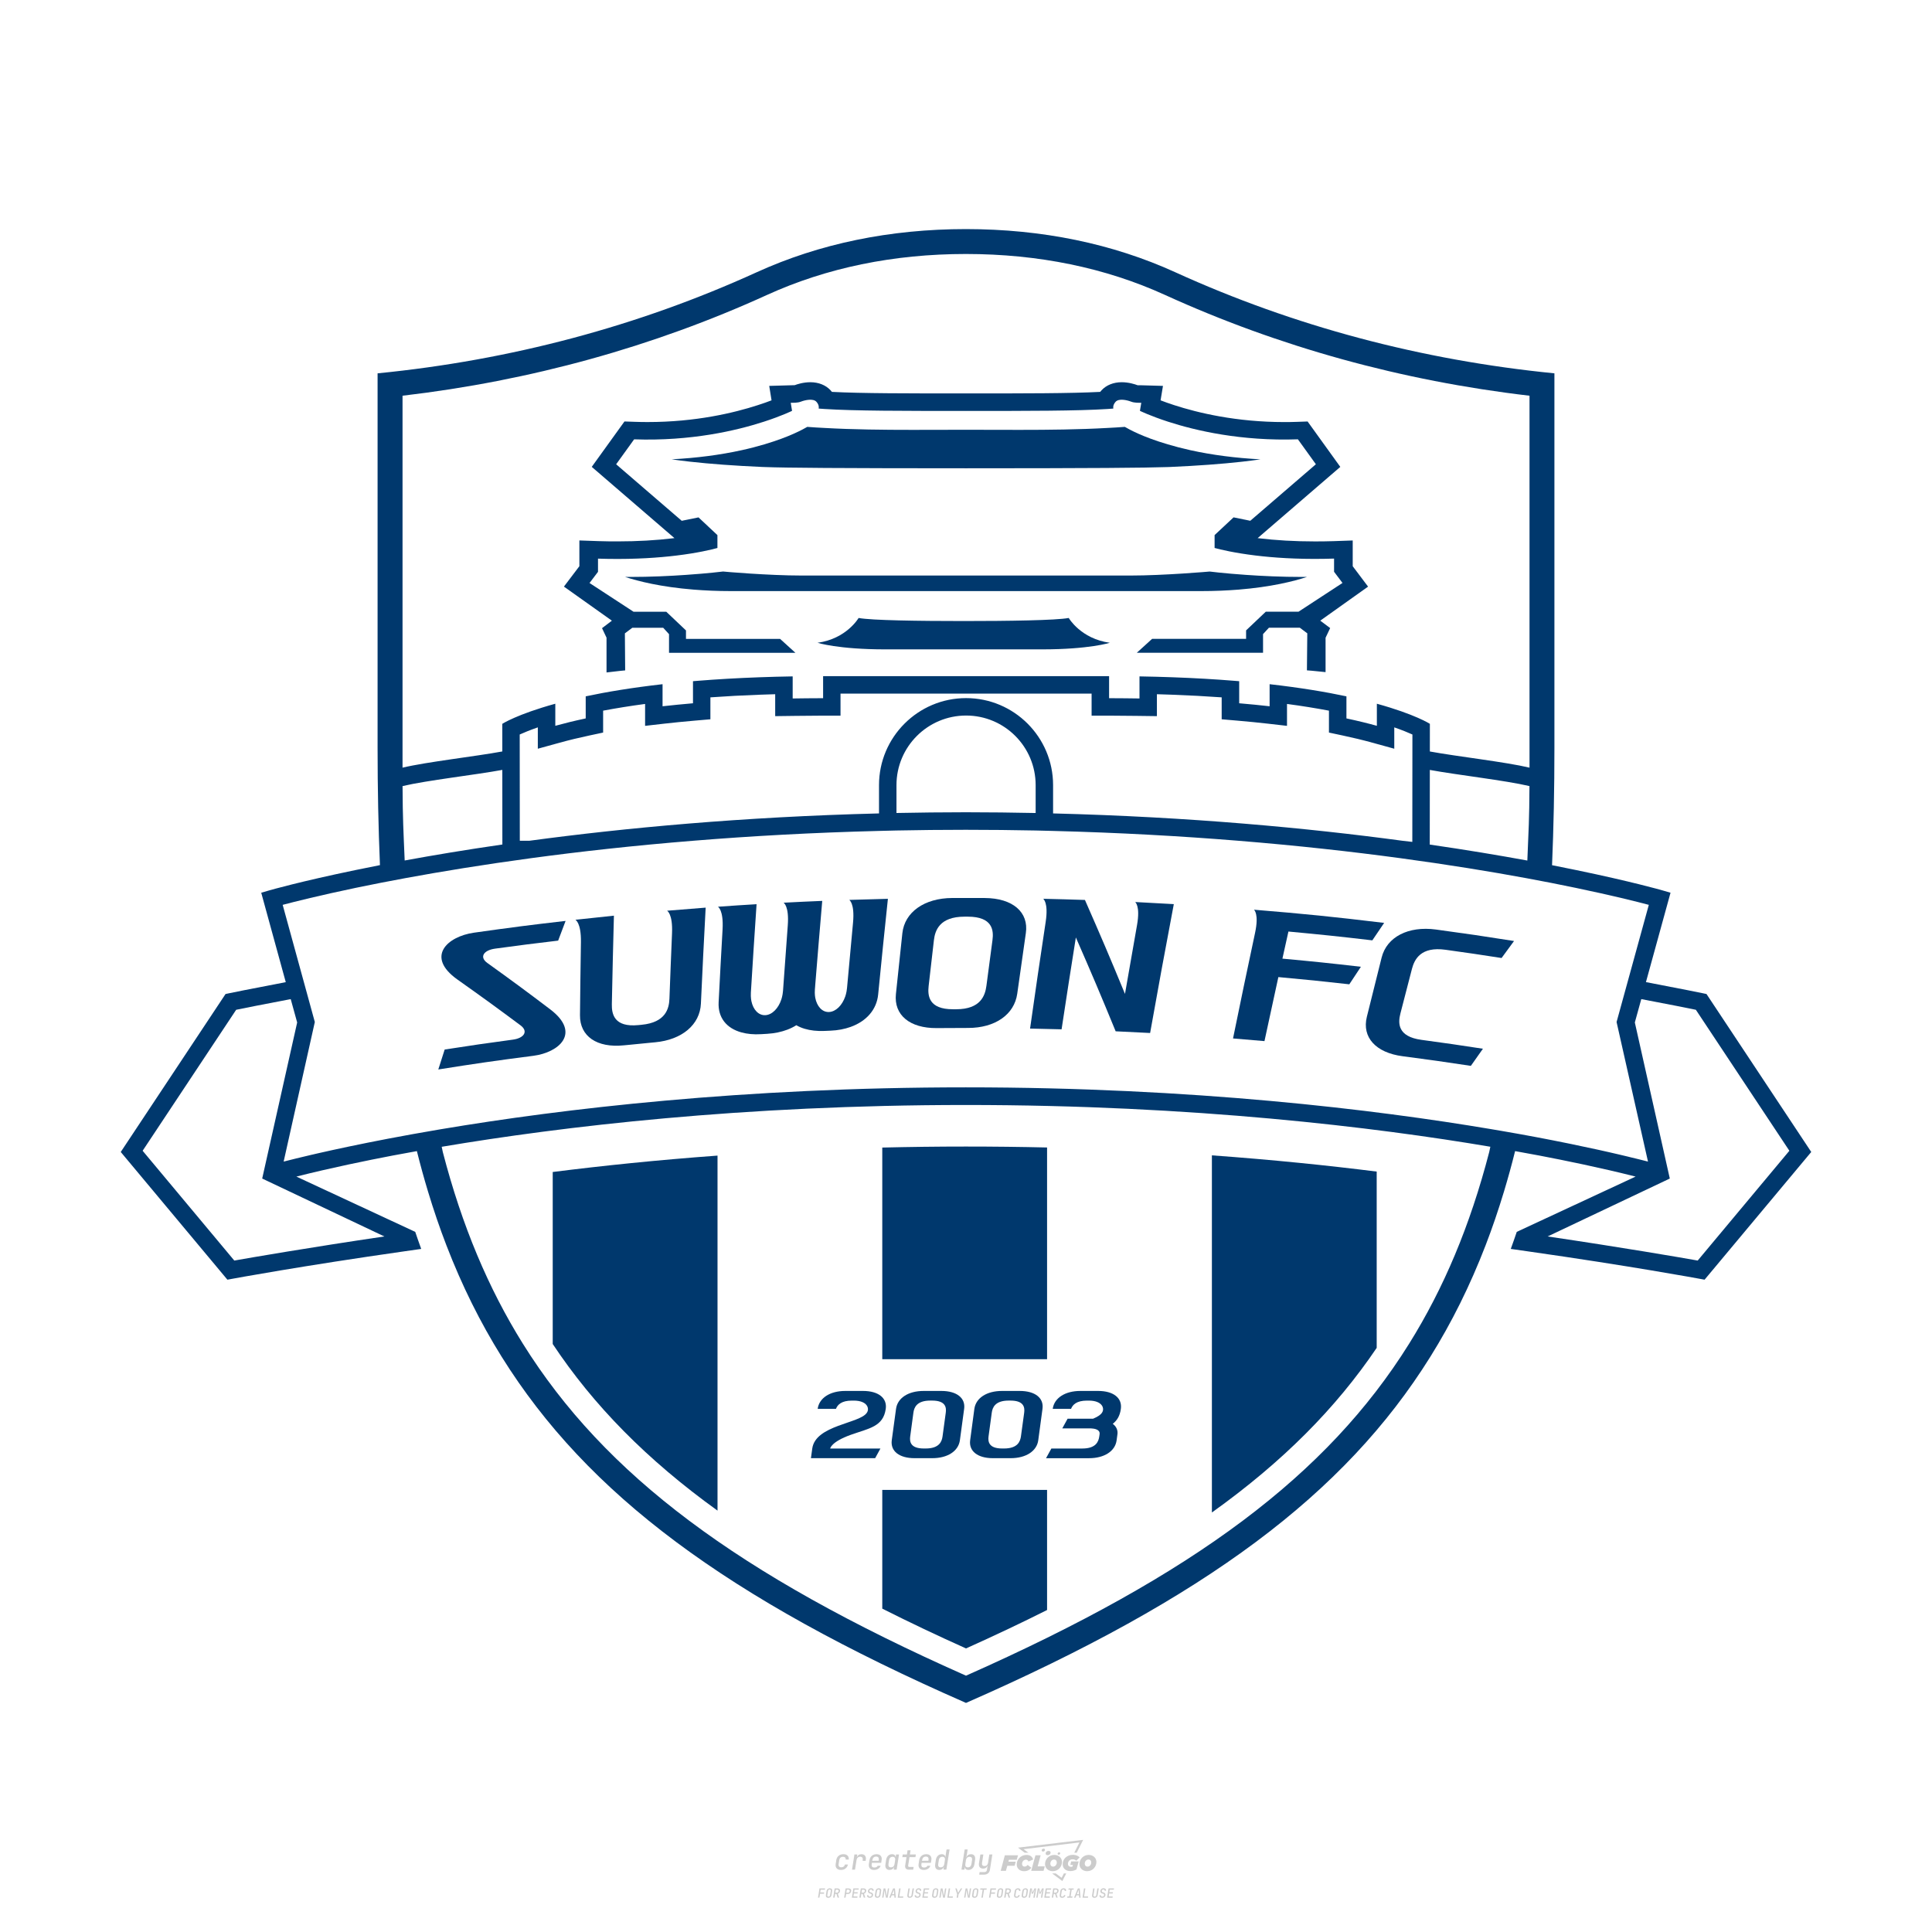 <?xml version="1.0" encoding="utf-8"?>
<!-- Created by @FCLOGO 2024-10-1 GMT+8 22:29:06 . https://fclogo.top/ -->
<!-- FOR PERSONAL USE ONLY NOT FOR COMMERCIAL USE -->
<svg version="1.1" xmlns="http://www.w3.org/2000/svg" xmlns:xlink="http://www.w3.org/1999/xlink" x="0px" y="0px"
	 viewBox="0 0 800 800" style="enable-background:new 0 0 800 800;" xml:space="preserve">
<path style="fill:#CCCCCC;" d="M348.22,774.3c-0.79,0-1.38-0.22-1.77-0.65c-0.39-0.44-0.53-1.03-0.41-1.79l0.25-1.65
	c0.12-0.75,0.45-1.35,0.98-1.78c0.53-0.44,1.19-0.65,1.98-0.65c0.76,0,1.33,0.2,1.72,0.6c0.39,0.4,0.55,0.94,0.47,1.62h-1.24
	c0.03-0.36-0.06-0.64-0.26-0.84c-0.2-0.2-0.5-0.3-0.89-0.3c-0.42,0-0.76,0.12-1.03,0.35c-0.27,0.23-0.43,0.56-0.5,0.99l-0.26,1.66
	c-0.07,0.44-0.01,0.77,0.19,1c0.19,0.23,0.5,0.35,0.92,0.35c0.39,0,0.72-0.1,0.98-0.3c0.26-0.2,0.44-0.48,0.52-0.85h1.24
	c-0.14,0.69-0.47,1.23-0.99,1.63C349.61,774.1,348.97,774.3,348.22,774.3z M352.8,774.19l1-6.29h1.19l-0.19,1.19
	c0.34-0.87,0.97-1.3,1.91-1.3c0.67,0,1.17,0.21,1.49,0.62c0.32,0.42,0.43,0.99,0.31,1.71l-0.07,0.42h-1.27l0.06-0.32
	c0.07-0.45,0.01-0.8-0.17-1.04c-0.18-0.24-0.48-0.36-0.88-0.36c-0.4,0-0.74,0.12-1.01,0.37c-0.27,0.24-0.43,0.59-0.5,1.03
	l-0.63,3.97H352.8z M361.91,774.3c-0.77,0-1.35-0.22-1.73-0.67c-0.38-0.45-0.51-1.04-0.4-1.77l0.25-1.65
	c0.08-0.49,0.26-0.92,0.52-1.28c0.26-0.37,0.6-0.65,1.01-0.85c0.41-0.2,0.87-0.3,1.38-0.3c0.77,0,1.35,0.22,1.73,0.67
	c0.39,0.45,0.52,1.04,0.39,1.77l-0.17,1.12h-3.85l-0.09,0.53c-0.15,0.95,0.22,1.43,1.11,1.43c0.72,0,1.17-0.25,1.37-0.74h1.22
	c-0.17,0.53-0.5,0.96-1.01,1.28C363.16,774.14,362.58,774.3,361.91,774.3z M361.23,770.22l-0.05,0.29l2.65-0.01l0.05-0.29
	c0.07-0.47,0.01-0.82-0.17-1.07c-0.18-0.25-0.49-0.37-0.92-0.37c-0.44,0-0.8,0.13-1.06,0.38
	C361.48,769.39,361.31,769.75,361.23,770.22z M368.33,774.3c-0.63,0-1.1-0.21-1.41-0.64c-0.31-0.42-0.4-1-0.27-1.73l0.27-1.77
	c0.11-0.73,0.39-1.31,0.84-1.74c0.44-0.43,0.98-0.64,1.61-0.64c0.47,0,0.83,0.12,1.09,0.35c0.26,0.24,0.39,0.56,0.38,0.96h0.02
	l0.17-1.2h1.24l-1,6.29h-1.22l0.19-1.2h-0.02c-0.12,0.41-0.35,0.73-0.69,0.97C369.2,774.18,368.8,774.3,368.33,774.3z
	 M368.93,773.23c0.39,0,0.72-0.12,0.98-0.36c0.26-0.24,0.43-0.57,0.5-1.01l0.25-1.65c0.07-0.43,0.01-0.76-0.18-1
	c-0.19-0.24-0.47-0.36-0.86-0.36c-0.4,0-0.72,0.12-0.98,0.35c-0.26,0.24-0.42,0.57-0.49,1.01l-0.25,1.65
	c-0.07,0.44-0.01,0.78,0.17,1.01C368.24,773.11,368.53,773.23,368.93,773.23z M376.35,774.19c-0.57,0-0.99-0.16-1.26-0.47
	c-0.27-0.31-0.36-0.75-0.27-1.32l0.54-3.39h-1.74l0.17-1.12h1.74l0.27-1.72h1.24l-0.27,1.72h2.47l-0.18,1.12h-2.46l-0.54,3.39
	c-0.08,0.44,0.1,0.66,0.53,0.66h1.72l-0.17,1.12H376.35z M382.5,774.3c-0.77,0-1.35-0.22-1.73-0.67c-0.38-0.45-0.52-1.04-0.4-1.77
	l0.25-1.65c0.08-0.49,0.26-0.92,0.52-1.28c0.26-0.37,0.6-0.65,1.01-0.85c0.41-0.2,0.87-0.3,1.38-0.3c0.77,0,1.35,0.22,1.73,0.67
	c0.39,0.45,0.52,1.04,0.39,1.77l-0.17,1.12h-3.85l-0.09,0.53c-0.15,0.95,0.22,1.43,1.11,1.43c0.72,0,1.17-0.25,1.37-0.74h1.22
	c-0.17,0.53-0.5,0.96-1.01,1.28C383.76,774.14,383.18,774.3,382.5,774.3z M381.83,770.22l-0.05,0.29l2.65-0.01l0.05-0.29
	c0.07-0.47,0.01-0.82-0.17-1.07c-0.18-0.25-0.49-0.37-0.92-0.37c-0.44,0-0.8,0.13-1.06,0.38
	C382.08,769.39,381.91,769.75,381.83,770.22z M388.92,774.3c-0.63,0-1.1-0.21-1.4-0.64c-0.3-0.42-0.39-1-0.28-1.73l0.27-1.77
	c0.11-0.73,0.39-1.31,0.84-1.74c0.44-0.43,0.98-0.64,1.61-0.64c0.47,0,0.83,0.12,1.09,0.35c0.26,0.24,0.39,0.56,0.38,0.96h0.02
	l0.21-1.47l0.3-1.8h1.24l-1.33,8.35h-1.22l0.19-1.2h-0.02c-0.12,0.41-0.35,0.73-0.69,0.97C389.8,774.18,389.4,774.3,388.92,774.3z
	 M389.53,773.23c0.39,0,0.72-0.12,0.98-0.36c0.26-0.24,0.43-0.57,0.5-1.01l0.25-1.65c0.08-0.43,0.02-0.76-0.17-1
	c-0.19-0.24-0.48-0.36-0.87-0.36c-0.4,0-0.72,0.12-0.98,0.35c-0.26,0.24-0.42,0.57-0.49,1.01l-0.25,1.65
	c-0.08,0.44-0.02,0.78,0.16,1.01C388.83,773.11,389.13,773.23,389.53,773.23z M401.02,774.3c-0.47,0-0.84-0.12-1.1-0.35
	c-0.26-0.23-0.39-0.56-0.38-0.97h-0.01l-0.19,1.2h-1.22l1.33-8.35h1.24l-0.29,1.8l-0.27,1.47h0.05c0.12-0.41,0.35-0.73,0.69-0.97
	c0.34-0.23,0.74-0.35,1.21-0.35c0.63,0,1.1,0.21,1.4,0.64c0.3,0.43,0.39,1.01,0.28,1.74l-0.27,1.77c-0.11,0.73-0.39,1.31-0.84,1.73
	C402.18,774.09,401.64,774.3,401.02,774.3z M400.77,773.23c0.4,0,0.72-0.12,0.98-0.35c0.26-0.23,0.42-0.57,0.5-1.01l0.25-1.65
	c0.07-0.43,0.01-0.77-0.17-1.01c-0.18-0.24-0.47-0.35-0.87-0.35c-0.39,0-0.72,0.12-0.98,0.36c-0.26,0.24-0.43,0.57-0.5,1l-0.25,1.65
	c-0.07,0.44-0.01,0.77,0.17,1.01C400.08,773.11,400.37,773.23,400.77,773.23z M405.47,776.25l0.17-1.06h1.93
	c0.64,0,1.01-0.3,1.1-0.9l0.1-0.67l0.21-1.19h-0.03c-0.12,0.42-0.35,0.74-0.68,0.97c-0.33,0.23-0.73,0.34-1.2,0.34
	c-0.63,0-1.09-0.2-1.4-0.6c-0.31-0.4-0.41-0.94-0.3-1.63l0.58-3.6h1.24l-0.56,3.48c-0.06,0.41,0,0.73,0.18,0.96
	c0.18,0.23,0.47,0.34,0.85,0.34c0.39,0,0.72-0.12,0.98-0.37c0.27-0.24,0.43-0.58,0.49-1.02l0.54-3.4h1.24l-1.01,6.41
	c-0.1,0.6-0.37,1.08-0.81,1.42c-0.44,0.35-1,0.52-1.67,0.52H405.47z M417.79,770.09h3.22l0.54-1.85h-5.47l-1.71,6.44h2.15l0.59-2.1
	h3.03l0.44-1.71h-3.03L417.79,770.09z M424.23,772.92c-0.59,0-1.02-0.39-1.02-1.12c0-0.88,0.63-1.76,1.61-1.76
	c0.49,0,0.88,0.24,1.02,0.78l1.95-0.83c-0.29-1.17-1.27-1.9-2.64-1.9c-2.78,0-4.15,2.15-4.15,3.9c0,1.76,1.27,2.83,3.07,2.83
	c1.37,0,2.34-0.59,2.98-1.42l-1.51-1.17C425.16,772.67,424.72,772.92,424.23,772.92z M430.91,768.23h-2.15l-1.76,6.44h5.12
	l0.49-1.85h-2.93L430.91,768.23z M439.75,771.01c0-1.66-1.32-2.93-3.22-2.93c-2.2,0-3.81,1.81-3.81,3.81c0,1.66,1.32,2.93,3.22,2.93
	C438.14,774.82,439.75,773.01,439.75,771.01z M434.92,771.7c0-0.83,0.59-1.71,1.51-1.71c0.78,0,1.17,0.54,1.17,1.22
	c0,0.83-0.59,1.71-1.51,1.71C435.31,772.92,434.92,772.38,434.92,771.7z M443.21,772.23h1.07l-0.2,0.68
	c-0.15,0.05-0.34,0.1-0.59,0.1c-0.68,0-1.27-0.39-1.27-1.22c0-1.02,0.73-1.9,1.95-1.9c0.59,0,1.12,0.24,1.51,0.59l1.37-1.37
	c-0.44-0.54-1.51-1.07-2.73-1.07c-2.59,0-4.29,1.76-4.29,3.86c0,2.05,1.61,2.88,3.22,2.88c0.93,0,1.85-0.29,2.49-0.68l0.93-3.32
	h-3.12L443.21,772.23z M450.78,768.08c-2.2,0-3.81,1.81-3.81,3.81c0,1.66,1.32,2.93,3.22,2.93c2.2,0,3.81-1.81,3.81-3.81
	C454,769.35,452.68,768.08,450.78,768.08z M450.34,772.92c-0.78,0-1.17-0.54-1.17-1.22c0-0.83,0.59-1.71,1.51-1.71
	c0.78,0,1.17,0.54,1.17,1.22C451.85,772.04,451.27,772.92,450.34,772.92z M437.94,767.5c-0.05,0.29,0.1,0.49,0.44,0.49
	s0.54-0.2,0.63-0.49c0.05-0.24-0.1-0.49-0.44-0.49C438.24,767.01,437.99,767.25,437.94,767.5z M432.13,765.5
	c-0.44,0-0.73,0.24-0.78,0.59c-0.05,0.34,0.1,0.59,0.54,0.59s0.73-0.24,0.78-0.59C432.77,765.74,432.57,765.5,432.13,765.5z
	 M433.01,767.3c-0.1,0.54,0.15,0.88,0.83,0.88c0.63,0,1.07-0.39,1.17-0.88s-0.15-0.88-0.83-0.88
	C433.5,766.43,433.11,766.82,433.01,767.3z M439.6,777.55l-2.44-1.81h-1.51l4.25,3.17l1.61-3.17h-0.98L439.6,777.55z M425.84,767.16
	l-2-1.46l23.13-2.78l-2.15,4.25h1.02l2.68-5.32l-26.99,3.22l2.78,2.1H425.84z M338.72,785.79l0.61-3.83h2.32l-0.08,0.52h-1.76
	l-0.18,1.14h1.63l-0.08,0.52h-1.62l-0.26,1.64H338.72z M342.97,785.84c-0.36,0-0.62-0.1-0.8-0.3c-0.17-0.2-0.23-0.47-0.18-0.82
	l0.27-1.7c0.06-0.34,0.2-0.61,0.44-0.82c0.24-0.2,0.54-0.3,0.89-0.3c0.36,0,0.62,0.1,0.8,0.3c0.17,0.2,0.24,0.47,0.18,0.81
	l-0.27,1.71c-0.06,0.34-0.2,0.62-0.44,0.82C343.63,785.74,343.33,785.84,342.97,785.84z M343.05,785.33c0.19,0,0.35-0.05,0.47-0.16
	c0.12-0.11,0.19-0.26,0.23-0.46l0.27-1.7c0.03-0.2,0.01-0.35-0.08-0.46c-0.08-0.11-0.22-0.16-0.41-0.16s-0.35,0.05-0.46,0.16
	c-0.12,0.1-0.19,0.26-0.22,0.46l-0.27,1.7c-0.03,0.2-0.01,0.35,0.08,0.46C342.72,785.28,342.86,785.33,343.05,785.33z M345,785.79
	l0.61-3.83h1.2c0.24,0,0.44,0.05,0.6,0.14c0.16,0.09,0.28,0.22,0.36,0.39c0.07,0.17,0.09,0.37,0.05,0.59
	c-0.04,0.26-0.14,0.48-0.3,0.67c-0.16,0.19-0.37,0.32-0.6,0.39l0.54,1.64h-0.62l-0.48-1.57h-0.54l-0.25,1.57H345z M345.89,783.71
	h0.64c0.19,0,0.35-0.06,0.48-0.17c0.13-0.11,0.21-0.26,0.24-0.45c0.03-0.19,0-0.35-0.09-0.46c-0.09-0.11-0.24-0.17-0.43-0.17h-0.64
	L345.89,783.71z M349.54,785.79l0.61-3.83h1.25c0.37,0,0.65,0.1,0.84,0.31c0.19,0.21,0.26,0.49,0.2,0.84
	c-0.04,0.23-0.12,0.44-0.25,0.61s-0.29,0.31-0.49,0.4c-0.2,0.09-0.42,0.14-0.66,0.14h-0.69l-0.24,1.52H349.54z M350.43,783.75h0.69
	c0.19,0,0.36-0.06,0.49-0.18c0.14-0.12,0.22-0.27,0.25-0.47c0.03-0.2,0-0.35-0.1-0.47c-0.1-0.12-0.25-0.18-0.44-0.18h-0.69
	L350.43,783.75z M352.75,785.79l0.61-3.83h2.25l-0.08,0.5h-1.7l-0.17,1.09h1.51l-0.08,0.5h-1.51l-0.19,1.24h1.69l-0.08,0.5H352.75z
	 M355.84,785.79l0.61-3.83h1.2c0.24,0,0.44,0.05,0.6,0.14c0.16,0.09,0.28,0.22,0.36,0.39c0.07,0.17,0.09,0.37,0.05,0.59
	c-0.04,0.26-0.14,0.48-0.3,0.67c-0.16,0.19-0.37,0.32-0.6,0.39l0.54,1.64h-0.62l-0.48-1.57h-0.54l-0.25,1.57H355.84z M356.74,783.71
	h0.64c0.19,0,0.35-0.06,0.48-0.17c0.13-0.11,0.21-0.26,0.24-0.45c0.03-0.19,0-0.35-0.09-0.46c-0.09-0.11-0.24-0.17-0.43-0.17h-0.64
	L356.74,783.71z M360.13,785.84c-0.39,0-0.67-0.1-0.87-0.29c-0.19-0.19-0.26-0.45-0.22-0.78h0.57c-0.03,0.17,0.01,0.31,0.12,0.41
	c0.11,0.1,0.27,0.15,0.48,0.15c0.2,0,0.37-0.05,0.5-0.15c0.13-0.1,0.21-0.23,0.24-0.4c0.02-0.15,0-0.28-0.06-0.39
	c-0.06-0.11-0.16-0.18-0.29-0.22l-0.46-0.14c-0.27-0.08-0.46-0.22-0.59-0.41c-0.13-0.19-0.17-0.42-0.13-0.68
	c0.04-0.21,0.11-0.39,0.23-0.55c0.12-0.16,0.27-0.28,0.46-0.37c0.19-0.09,0.4-0.13,0.64-0.13c0.35,0,0.62,0.1,0.8,0.29
	c0.18,0.19,0.25,0.44,0.2,0.76h-0.57c0.03-0.17,0-0.3-0.09-0.4c-0.09-0.1-0.23-0.14-0.42-0.14c-0.19,0-0.34,0.04-0.46,0.13
	c-0.12,0.09-0.19,0.21-0.21,0.38c-0.02,0.15-0.01,0.28,0.05,0.39c0.06,0.11,0.16,0.18,0.29,0.22l0.47,0.15
	c0.26,0.08,0.46,0.22,0.58,0.41c0.12,0.19,0.17,0.42,0.12,0.69c-0.04,0.22-0.12,0.41-0.24,0.57c-0.13,0.16-0.29,0.29-0.49,0.38
	C360.6,785.79,360.38,785.84,360.13,785.84z M363.27,785.84c-0.36,0-0.62-0.1-0.8-0.3c-0.17-0.2-0.23-0.47-0.18-0.82l0.27-1.7
	c0.06-0.34,0.2-0.61,0.44-0.82c0.24-0.2,0.54-0.3,0.89-0.3c0.36,0,0.62,0.1,0.8,0.3c0.17,0.2,0.24,0.47,0.18,0.81l-0.27,1.71
	c-0.06,0.34-0.2,0.62-0.44,0.82C363.92,785.74,363.62,785.84,363.27,785.84z M363.34,785.33c0.19,0,0.35-0.05,0.47-0.16
	c0.12-0.11,0.19-0.26,0.23-0.46l0.27-1.7c0.03-0.2,0.01-0.35-0.08-0.46c-0.08-0.11-0.22-0.16-0.41-0.16c-0.19,0-0.35,0.05-0.46,0.16
	c-0.12,0.1-0.19,0.26-0.22,0.46l-0.27,1.7c-0.03,0.2-0.01,0.35,0.08,0.46C363.02,785.28,363.15,785.33,363.34,785.33z
	 M365.28,785.79l0.61-3.83h0.71l0.62,3.19c0.01-0.1,0.02-0.22,0.03-0.36c0.01-0.14,0.03-0.29,0.04-0.44
	c0.02-0.15,0.04-0.29,0.06-0.41l0.31-1.98h0.52l-0.61,3.83h-0.71l-0.61-3.19c-0.01,0.09-0.02,0.21-0.03,0.34s-0.03,0.28-0.04,0.42
	c-0.02,0.15-0.04,0.28-0.06,0.41l-0.31,2.01H365.28z M368.23,785.79l1.59-3.83h0.75l0.37,3.83h-0.56l-0.07-0.97h-1.09l-0.39,0.97
	H368.23z M369.39,784.34h0.87l-0.09-1.1c-0.02-0.2-0.03-0.37-0.04-0.51c-0.01-0.14-0.01-0.24-0.01-0.3c-0.02,0.06-0.05,0.16-0.1,0.3
	c-0.05,0.14-0.11,0.31-0.19,0.5L369.39,784.34z M371.72,785.79l0.61-3.83h0.57l-0.52,3.31h1.67l-0.08,0.52H371.72z M376.68,785.84
	c-0.37,0-0.63-0.1-0.8-0.3c-0.17-0.2-0.22-0.48-0.17-0.82l0.44-2.76h0.57l-0.44,2.76c-0.03,0.2-0.01,0.35,0.07,0.46
	c0.08,0.11,0.21,0.17,0.41,0.17c0.19,0,0.35-0.06,0.46-0.17c0.12-0.11,0.19-0.27,0.22-0.46l0.44-2.76h0.57l-0.44,2.76
	c-0.06,0.35-0.2,0.62-0.43,0.82C377.35,785.74,377.05,785.84,376.68,785.84z M379.84,785.84c-0.39,0-0.67-0.1-0.87-0.29
	c-0.19-0.19-0.26-0.45-0.22-0.78h0.57c-0.03,0.17,0.01,0.31,0.12,0.41c0.11,0.1,0.27,0.15,0.48,0.15c0.2,0,0.37-0.05,0.5-0.15
	c0.13-0.1,0.21-0.23,0.24-0.4c0.02-0.15,0-0.28-0.06-0.39c-0.06-0.11-0.16-0.18-0.29-0.22l-0.46-0.14
	c-0.27-0.08-0.46-0.22-0.59-0.41c-0.13-0.19-0.17-0.42-0.13-0.68c0.04-0.21,0.11-0.39,0.23-0.55s0.27-0.28,0.46-0.37
	c0.19-0.09,0.4-0.13,0.64-0.13c0.35,0,0.62,0.1,0.8,0.29c0.18,0.19,0.25,0.44,0.2,0.76h-0.57c0.03-0.17,0-0.3-0.09-0.4
	c-0.09-0.1-0.23-0.14-0.42-0.14c-0.19,0-0.34,0.04-0.46,0.13c-0.12,0.09-0.19,0.21-0.21,0.38c-0.02,0.15-0.01,0.28,0.05,0.39
	c0.06,0.11,0.16,0.18,0.29,0.22l0.47,0.15c0.26,0.08,0.46,0.22,0.58,0.41c0.12,0.19,0.17,0.42,0.12,0.69
	c-0.04,0.22-0.12,0.41-0.24,0.57c-0.13,0.16-0.29,0.29-0.49,0.38C380.31,785.79,380.09,785.84,379.84,785.84z M381.91,785.79
	l0.61-3.83h2.25l-0.08,0.5h-1.7l-0.17,1.09h1.51l-0.08,0.5h-1.51l-0.19,1.24h1.69l-0.08,0.5H381.91z M386.94,785.84
	c-0.36,0-0.62-0.1-0.8-0.3c-0.17-0.2-0.23-0.47-0.18-0.82l0.27-1.7c0.06-0.34,0.2-0.61,0.44-0.82c0.24-0.2,0.54-0.3,0.89-0.3
	c0.36,0,0.62,0.1,0.8,0.3c0.17,0.2,0.24,0.47,0.18,0.81l-0.27,1.71c-0.06,0.34-0.2,0.62-0.44,0.82
	C387.6,785.74,387.3,785.84,386.94,785.84z M387.02,785.33c0.19,0,0.35-0.05,0.47-0.16c0.12-0.11,0.19-0.26,0.23-0.46l0.27-1.7
	c0.03-0.2,0.01-0.35-0.08-0.46c-0.08-0.11-0.22-0.16-0.41-0.16c-0.19,0-0.35,0.05-0.46,0.16c-0.12,0.1-0.19,0.26-0.22,0.46
	l-0.27,1.7c-0.03,0.2-0.01,0.35,0.08,0.46C386.7,785.28,386.83,785.33,387.02,785.33z M388.95,785.79l0.61-3.83h0.71l0.62,3.19
	c0.01-0.1,0.02-0.22,0.03-0.36c0.01-0.14,0.03-0.29,0.04-0.44c0.02-0.15,0.04-0.29,0.06-0.41l0.31-1.98h0.52l-0.61,3.83h-0.71
	l-0.61-3.19c-0.01,0.09-0.02,0.21-0.03,0.34c-0.01,0.13-0.03,0.28-0.04,0.42c-0.02,0.15-0.04,0.28-0.06,0.41l-0.31,2.01H388.95z
	 M392.25,785.79l0.61-3.83h0.57l-0.52,3.31h1.67l-0.08,0.52H392.25z M396.12,785.79l0.22-1.41l-0.75-2.42h0.58l0.45,1.45
	c0.03,0.09,0.05,0.18,0.07,0.27c0.02,0.08,0.03,0.15,0.03,0.19c0.02-0.04,0.05-0.1,0.09-0.19c0.04-0.08,0.09-0.17,0.14-0.27
	l0.9-1.45h0.6l-1.53,2.42l-0.22,1.41H396.12z M399.22,785.79l0.61-3.83h0.71l0.62,3.19c0.01-0.1,0.02-0.22,0.03-0.36
	c0.01-0.14,0.03-0.29,0.04-0.44c0.02-0.15,0.04-0.29,0.06-0.41l0.31-1.98h0.52l-0.61,3.83h-0.71l-0.61-3.19
	c-0.01,0.09-0.02,0.21-0.03,0.34c-0.01,0.13-0.03,0.28-0.04,0.42c-0.02,0.15-0.04,0.28-0.06,0.41l-0.31,2.01H399.22z M403.51,785.84
	c-0.36,0-0.62-0.1-0.8-0.3c-0.18-0.2-0.23-0.47-0.18-0.82l0.27-1.7c0.06-0.34,0.2-0.61,0.44-0.82c0.24-0.2,0.54-0.3,0.89-0.3
	c0.36,0,0.62,0.1,0.8,0.3c0.17,0.2,0.24,0.47,0.18,0.81l-0.27,1.71c-0.06,0.34-0.2,0.62-0.44,0.82
	C404.16,785.74,403.86,785.84,403.51,785.84z M403.58,785.33c0.19,0,0.35-0.05,0.47-0.16c0.12-0.11,0.19-0.26,0.23-0.46l0.27-1.7
	c0.03-0.2,0.01-0.35-0.08-0.46c-0.08-0.11-0.22-0.16-0.41-0.16c-0.19,0-0.35,0.05-0.46,0.16c-0.12,0.1-0.19,0.26-0.22,0.46
	l-0.27,1.7c-0.03,0.2-0.01,0.35,0.08,0.46C403.26,785.28,403.4,785.33,403.58,785.33z M406.38,785.79l0.52-3.31h-1.02l0.08-0.52
	h2.62l-0.08,0.52h-1.03l-0.52,3.31H406.38z M409.52,785.79l0.61-3.83h2.32l-0.08,0.52h-1.76l-0.18,1.14h1.63l-0.08,0.52h-1.62
	l-0.26,1.64H409.52z M413.77,785.84c-0.36,0-0.62-0.1-0.8-0.3c-0.18-0.2-0.23-0.47-0.18-0.82l0.27-1.7c0.06-0.34,0.2-0.61,0.44-0.82
	c0.24-0.2,0.54-0.3,0.89-0.3c0.36,0,0.62,0.1,0.8,0.3c0.17,0.2,0.24,0.47,0.18,0.81l-0.27,1.71c-0.06,0.34-0.2,0.62-0.44,0.82
	C414.42,785.74,414.13,785.84,413.77,785.84z M413.85,785.33c0.19,0,0.35-0.05,0.47-0.16c0.12-0.11,0.19-0.26,0.23-0.46l0.27-1.7
	c0.03-0.2,0.01-0.35-0.08-0.46c-0.08-0.11-0.22-0.16-0.41-0.16c-0.19,0-0.35,0.05-0.46,0.16c-0.12,0.1-0.19,0.26-0.22,0.46
	l-0.27,1.7c-0.03,0.2-0.01,0.35,0.08,0.46C413.52,785.28,413.66,785.33,413.85,785.33z M415.8,785.79l0.61-3.83h1.2
	c0.24,0,0.44,0.05,0.6,0.14c0.16,0.09,0.28,0.22,0.36,0.39c0.07,0.17,0.09,0.37,0.05,0.59c-0.04,0.26-0.14,0.48-0.3,0.67
	c-0.16,0.19-0.37,0.32-0.6,0.39l0.54,1.64h-0.62l-0.48-1.57h-0.54l-0.25,1.57H415.8z M416.69,783.71h0.64
	c0.19,0,0.35-0.06,0.48-0.17c0.13-0.11,0.21-0.26,0.24-0.45c0.03-0.19,0-0.35-0.09-0.46c-0.09-0.11-0.24-0.17-0.43-0.17h-0.64
	L416.69,783.71z M420.91,785.84c-0.36,0-0.63-0.1-0.81-0.3c-0.18-0.2-0.24-0.47-0.19-0.82l0.27-1.7c0.06-0.35,0.21-0.62,0.45-0.82
	s0.55-0.3,0.91-0.3c0.36,0,0.63,0.1,0.81,0.3c0.18,0.2,0.24,0.47,0.19,0.82h-0.57c0.03-0.2,0-0.35-0.09-0.46
	c-0.09-0.11-0.23-0.16-0.42-0.16c-0.19,0-0.35,0.05-0.48,0.16c-0.12,0.1-0.2,0.26-0.23,0.45l-0.27,1.71c-0.03,0.2,0,0.35,0.09,0.46
	c0.09,0.11,0.23,0.16,0.42,0.16c0.19,0,0.35-0.05,0.47-0.16c0.12-0.11,0.2-0.26,0.23-0.46h0.57c-0.03,0.23-0.11,0.43-0.24,0.59
	c-0.12,0.17-0.28,0.3-0.47,0.39C421.36,785.79,421.14,785.84,420.91,785.84z M424.03,785.84c-0.36,0-0.62-0.1-0.8-0.3
	c-0.18-0.2-0.23-0.47-0.18-0.82l0.27-1.7c0.06-0.34,0.2-0.61,0.44-0.82c0.24-0.2,0.54-0.3,0.89-0.3c0.36,0,0.62,0.1,0.8,0.3
	c0.17,0.2,0.24,0.47,0.18,0.81l-0.27,1.71c-0.06,0.34-0.2,0.62-0.44,0.82C424.69,785.74,424.39,785.84,424.03,785.84z
	 M424.11,785.33c0.19,0,0.35-0.05,0.47-0.16c0.12-0.11,0.19-0.26,0.23-0.46l0.27-1.7c0.03-0.2,0.01-0.35-0.08-0.46
	c-0.08-0.11-0.22-0.16-0.41-0.16c-0.19,0-0.35,0.05-0.46,0.16c-0.12,0.1-0.19,0.26-0.22,0.46l-0.27,1.7
	c-0.03,0.2-0.01,0.35,0.08,0.46C423.79,785.28,423.92,785.33,424.11,785.33z M425.97,785.79l0.61-3.83h0.69l0.18,1.23
	c0.02,0.12,0.04,0.23,0.05,0.33c0.01,0.1,0.02,0.18,0.03,0.24c0.02-0.06,0.05-0.14,0.09-0.24c0.04-0.11,0.09-0.22,0.15-0.34
	l0.57-1.22h0.71l-0.61,3.83h-0.54l0.2-1.29c0.02-0.17,0.06-0.35,0.1-0.55c0.04-0.2,0.09-0.4,0.14-0.61c0.05-0.2,0.1-0.4,0.14-0.59
	c0.05-0.19,0.09-0.35,0.13-0.49l-0.86,1.86h-0.55l-0.28-1.86c0,0.14-0.01,0.29-0.02,0.47c-0.01,0.18-0.02,0.37-0.04,0.57
	c-0.02,0.2-0.04,0.41-0.06,0.61c-0.02,0.2-0.05,0.4-0.08,0.57l-0.2,1.29H425.97z M429.11,785.79l0.61-3.83h0.69l0.18,1.23
	c0.02,0.12,0.04,0.23,0.05,0.33c0.01,0.1,0.02,0.18,0.03,0.24c0.02-0.06,0.05-0.14,0.09-0.24c0.04-0.11,0.09-0.22,0.15-0.34
	l0.57-1.22h0.71l-0.61,3.83h-0.54l0.2-1.29c0.02-0.17,0.06-0.35,0.1-0.55c0.04-0.2,0.09-0.4,0.14-0.61c0.05-0.2,0.1-0.4,0.14-0.59
	c0.05-0.19,0.09-0.35,0.13-0.49l-0.86,1.86h-0.55l-0.28-1.86c0,0.14-0.01,0.29-0.02,0.47c-0.01,0.18-0.02,0.37-0.04,0.57
	c-0.02,0.2-0.04,0.41-0.06,0.61c-0.02,0.2-0.05,0.4-0.08,0.57l-0.2,1.29H429.11z M432.41,785.79l0.61-3.83h2.25l-0.08,0.5h-1.7
	l-0.17,1.09h1.51l-0.08,0.5h-1.51l-0.19,1.24h1.69l-0.08,0.5H432.41z M435.51,785.79l0.61-3.83h1.2c0.24,0,0.44,0.05,0.6,0.14
	c0.16,0.09,0.28,0.22,0.36,0.39c0.07,0.17,0.09,0.37,0.05,0.59c-0.04,0.26-0.14,0.48-0.3,0.67c-0.16,0.19-0.37,0.32-0.6,0.39
	l0.54,1.64h-0.62l-0.48-1.57h-0.54l-0.25,1.57H435.51z M436.4,783.71h0.64c0.19,0,0.35-0.06,0.48-0.17
	c0.13-0.11,0.21-0.26,0.24-0.45c0.03-0.19,0-0.35-0.09-0.46c-0.09-0.11-0.24-0.17-0.43-0.17h-0.64L436.4,783.71z M439.8,785.84
	c-0.36,0-0.63-0.1-0.81-0.3c-0.18-0.2-0.24-0.47-0.19-0.82l0.27-1.7c0.06-0.35,0.21-0.62,0.45-0.82s0.55-0.3,0.91-0.3
	c0.36,0,0.63,0.1,0.81,0.3c0.18,0.2,0.24,0.47,0.19,0.82h-0.57c0.03-0.2,0-0.35-0.09-0.46c-0.09-0.11-0.23-0.16-0.42-0.16
	c-0.19,0-0.35,0.05-0.47,0.16c-0.12,0.1-0.2,0.26-0.23,0.45l-0.27,1.71c-0.03,0.2,0,0.35,0.09,0.46c0.09,0.11,0.23,0.16,0.42,0.16
	s0.35-0.05,0.47-0.16c0.12-0.11,0.2-0.26,0.23-0.46h0.57c-0.03,0.23-0.11,0.43-0.24,0.59c-0.12,0.17-0.28,0.3-0.47,0.39
	C440.25,785.79,440.04,785.84,439.8,785.84z M441.88,785.79l0.08-0.5h0.78l0.45-2.82h-0.78l0.08-0.5h2.13l-0.08,0.5h-0.78
	l-0.45,2.82h0.78l-0.08,0.5H441.88z M444.74,785.79l1.59-3.83h0.75l0.37,3.83h-0.56l-0.07-0.97h-1.09l-0.39,0.97H444.74z
	 M445.9,784.34h0.87l-0.09-1.1c-0.02-0.2-0.03-0.37-0.04-0.51c-0.01-0.14-0.01-0.24-0.01-0.3c-0.02,0.06-0.05,0.16-0.1,0.3
	c-0.05,0.14-0.11,0.31-0.19,0.5L445.9,784.34z M448.24,785.79l0.61-3.83h0.57l-0.52,3.31h1.67l-0.08,0.52H448.24z M453.19,785.84
	c-0.37,0-0.63-0.1-0.8-0.3c-0.17-0.2-0.22-0.48-0.17-0.82l0.44-2.76h0.57l-0.44,2.76c-0.03,0.2-0.01,0.35,0.07,0.46
	c0.08,0.11,0.21,0.17,0.41,0.17c0.19,0,0.35-0.06,0.46-0.17c0.12-0.11,0.19-0.27,0.22-0.46l0.44-2.76h0.57l-0.44,2.76
	c-0.06,0.35-0.2,0.62-0.43,0.82C453.86,785.74,453.56,785.84,453.19,785.84z M456.36,785.84c-0.39,0-0.67-0.1-0.87-0.29
	c-0.19-0.19-0.26-0.45-0.22-0.78h0.57c-0.03,0.17,0.01,0.31,0.12,0.41c0.11,0.1,0.27,0.15,0.48,0.15c0.2,0,0.37-0.05,0.5-0.15
	s0.21-0.23,0.24-0.4c0.02-0.15,0-0.28-0.06-0.39c-0.06-0.11-0.16-0.18-0.29-0.22l-0.46-0.14c-0.27-0.08-0.46-0.22-0.59-0.41
	c-0.13-0.19-0.17-0.42-0.13-0.68c0.04-0.21,0.11-0.39,0.23-0.55c0.12-0.16,0.27-0.28,0.46-0.37c0.19-0.09,0.4-0.13,0.64-0.13
	c0.35,0,0.62,0.1,0.8,0.29c0.18,0.19,0.25,0.44,0.2,0.76h-0.57c0.03-0.17,0-0.3-0.09-0.4c-0.09-0.1-0.23-0.14-0.42-0.14
	c-0.19,0-0.34,0.04-0.46,0.13c-0.12,0.09-0.19,0.21-0.21,0.38c-0.02,0.15-0.01,0.28,0.05,0.39c0.06,0.11,0.16,0.18,0.29,0.22
	l0.47,0.15c0.26,0.08,0.46,0.22,0.58,0.41c0.12,0.19,0.17,0.42,0.12,0.69c-0.04,0.22-0.12,0.41-0.24,0.57
	c-0.13,0.16-0.29,0.29-0.49,0.38C456.82,785.79,456.6,785.84,456.36,785.84z M458.42,785.79l0.61-3.83h2.25l-0.08,0.5h-1.7
	l-0.17,1.09h1.51l-0.08,0.5h-1.51l-0.19,1.24h1.69l-0.08,0.5H458.42z"/>
<g>
	<g>
		<path style="fill:#00386D;" d="M365.33,666.1c10.9,5.5,22.42,10.98,34.67,16.48c11.83-5.3,23-10.6,33.57-15.91v-49.73h-68.24
			V666.1z"/>
		<path style="fill:#00386D;" d="M501.82,626.29c29.28-20.94,51.33-43.14,68.24-68.17v-72.99c-20.22-2.55-43.06-4.9-68.24-6.72
			V626.29z"/>
		<path style="fill:#00386D;" d="M228.87,556.52c16.85,25.38,38.87,47.83,68.24,69V478.51c-24.97,1.83-47.8,4.2-68.24,6.79V556.52z"
			/>
		<path style="fill:#00386D;" d="M365.33,475.18v87.63h68.24v-87.66c-10.92-0.26-22.12-0.39-33.62-0.39
			C388.11,474.76,376.57,474.91,365.33,475.18z"/>
	</g>
	<g>
		<path style="fill:#00386D;" d="M249.29,260.11l1.86,3.94v14.4c4.83-0.62,7.72-0.85,7.72-0.85l-0.12-15.34l3.08-2.32h5.63h7.15
			l2.42,2.65v7.73h25.1h27.24l-6.35-5.77h-23.29h-15.68v-3.5l-8.15-7.73h-13.55l-18.24-11.91l3.51-4.63v-5.46
			c1.42,0.05,2.81,0.08,4.17,0.1c11.42,0.18,20.89-0.48,28.24-1.37c8.84-1.07,14.64-2.48,17.04-3.14v-5.33l-7.83-7.34l-6.95,1.41
			l-13.7-11.8l-13.46-11.6l6.17-8.55l1.27-1.78c23.55,0.82,42.42-3.63,53.73-7.3c7.47-2.42,11.67-4.5,11.67-4.5l-0.54-3.34
			c0.88-0.02,2.74,0.12,4.3-0.5c1.58-0.61,4.97-1.39,6.31,0.07c1.35,1.46,0.95,2.83,0.95,2.83c0.76,0.06,1.56,0.12,2.4,0.17
			c12.32,0.81,32.98,0.81,58.58,0.81l0.03,0.05l0.02-0.05c25.57,0,46.22,0,58.54-0.8c0.86-0.06,1.67-0.12,2.45-0.18
			c0,0-0.4-1.36,0.96-2.83c1.35-1.46,4.71-0.68,6.3-0.07c1.57,0.62,3.44,0.48,4.31,0.5l-0.56,3.34c0,0,4.2,2.07,11.64,4.49
			c11.32,3.67,30.2,8.12,53.77,7.3l1.26,1.74l6.19,8.59l-13.51,11.64l-13.65,11.76l-6.93-1.41l-7.85,7.34v5.33
			c2.42,0.66,8.2,2.06,17.02,3.13c7.34,0.89,16.8,1.55,28.23,1.37c1.39-0.02,2.78-0.05,4.22-0.1v5.46l3.49,4.63l-18.22,11.91h-13.55
			l-8.15,7.73v3.5h-15.71h-23.2l-6.35,5.77h27.15H523v-7.73l2.44-2.65h7.11h5.67l3.1,2.32l-0.15,15.34c0,0,2.89,0.18,7.72,0.73
			v-14.23l1.9-4.01l-4.1-3.07l19.8-14.09l-6.36-8.45v-10.66l-8.01,0.28c-1.38,0.05-2.71,0.07-4.06,0.09
			c-1.25,0.02-2.46,0.02-3.67,0.02c-8.21,0-16.1-0.45-23.42-1.34c-0.08,0-0.14-0.01-0.21-0.02l34.23-29.5l-13.54-18.8l-4.29,0.15
			c-1.82,0.07-3.62,0.09-5.37,0.09c-19.82,0-35.73-3.81-45.58-7.01c-2.19-0.71-4.09-1.39-5.64-1.99l0.99-5.98l-8.77-0.25
			c0,0-1.53-0.01-1.73-0.02c-1.13-0.43-3.71-1.25-6.59-1.25c-3.38,0-6.34,1.18-8.33,3.32c-0.2,0.22-0.4,0.45-0.58,0.68
			c-12.26,0.64-31.39,0.64-55.57,0.64c-24.12,0-43.25,0-55.51-0.64c-0.18-0.23-0.38-0.45-0.58-0.68c-1.99-2.14-4.96-3.32-8.34-3.32
			c-2.95,0-5.53,0.85-6.49,1.22l-10.55,0.3l0.96,5.98c-1.56,0.6-3.46,1.28-5.68,1.99c-9.85,3.2-25.75,7-45.56,7
			c-1.75,0-3.55-0.02-5.36-0.09l-4.3-0.15l-13.55,18.8l34.24,29.5c-0.07,0.01-0.15,0.02-0.22,0.03c-7.31,0.89-15.18,1.33-23.38,1.33
			c-1.22,0-2.46,0-3.74-0.02c-1.32-0.02-2.65-0.05-4.01-0.09l-8.01-0.28v10.66l-6.4,8.45l19.86,14.11L249.29,260.11z"/>
		<path style="fill:#00386D;" d="M341.75,193.77c14.22,0.09,33.66,0.14,58.28,0.14c24.59,0,44.02-0.05,58.23-0.14
			c12.39-0.08,20.79-0.21,25.13-0.37c0.42-0.01,0.83-0.02,1.18-0.04c11.35-0.5,21.34-1.24,29.68-2.17c3-0.34,5.52-0.67,7.69-0.99
			c-10.29-0.54-20.02-1.8-29.01-3.78c-3.5-0.78-6.6-1.6-9.37-2.42c-5.37-1.59-9.46-3.18-12.22-4.42c-2.98-1.33-4.8-2.38-5.57-2.82
			c-2.37,0.19-4.84,0.32-7.28,0.45c-11.78,0.66-24.25,0.79-36.22,0.79l-22.39-0.04l-22.14,0.04c-11.96,0-24.45-0.13-36.24-0.79
			c-2.43-0.13-4.87-0.26-7.23-0.45c-0.76,0.45-2.61,1.49-5.58,2.82c-2.77,1.24-6.86,2.84-12.24,4.43c-2.76,0.82-5.85,1.64-9.31,2.4
			c-9.01,1.98-18.74,3.24-29.02,3.78c2.14,0.32,4.68,0.66,7.68,0.99c8.33,0.93,18.32,1.67,29.67,2.17c0.33,0.02,0.73,0.03,1.12,0.04
			C320.94,193.56,329.34,193.69,341.75,193.77z"/>
		<path style="fill:#00386D;" d="M512.84,244.15c13.57-1.1,22.91-3.47,28.34-5.25c-0.66,0-1.31,0-1.93,0
			c-8.55,0-16.68-0.39-23.24-0.85c-9.07-0.63-15.16-1.38-15.1-1.39c-0.19,0.02-19.04,1.66-32.85,1.66H332
			c-13.82,0-32.68-1.64-32.58-1.67c-0.1,0.01-6.28,0.78-15.42,1.4c-6.58,0.46-14.68,0.85-23.21,0.85c-0.64,0-1.27,0-1.93,0
			c5.42,1.78,14.76,4.14,28.3,5.24c4.7,0.38,9.9,0.62,15.63,0.62h194.44C502.97,244.76,508.15,244.52,512.84,244.15z"/>
		<path style="fill:#00386D;" d="M442.54,255.89c-5.32,0.99-25.06,1.27-43.49,1.27c-18.45,0-38.2-0.27-43.52-1.27
			c0,0-4.97,8.62-17.01,10.27c0,0,8.49,2.73,28,2.73h65.02c19.51,0,28.02-2.73,28.02-2.73
			C447.51,264.51,442.54,255.89,442.54,255.89z"/>
		<path style="fill:#00386D;" d="M706.62,411.6l-1.47-0.31c-0.1-0.02-8.98-1.85-23.6-4.62l10.18-37.01l-3.44-1
			c-0.37-0.11-12.78-3.65-35.42-8.34c-3.21-0.67-6.57-1.35-10.2-2.06c0.65-15.37,0.98-31.52,0.98-48.61V154.59
			c-55.19-5.47-107.95-19.53-156.97-41.85c-26-11.85-55.15-17.87-86.7-17.88c-31.47,0-60.62,6.01-86.67,17.88
			c-49.01,22.33-101.76,36.39-156.96,41.85v155.05c0,17.09,0.33,33.24,0.98,48.59c-3.63,0.71-6.99,1.39-10.2,2.06
			c-22.72,4.7-35.16,8.26-35.52,8.37l-3.44,1l10.16,37.03c-14.55,2.76-23.38,4.57-23.48,4.6l-1.46,0.31L50,477.01l44.16,52.88
			l2.09-0.38c0.29-0.06,29.11-5.38,71.29-11.38l6.87-0.98c-0.86-2.31-1.65-4.7-2.47-7.06l-49.22-22.89
			c14.42-3.65,29.42-6.71,39.82-8.7c4.27-0.81,7.72-1.44,10.08-1.85c1.43,5.72,2.96,11.29,4.6,16.7c2.33,7.72,4.87,15.16,7.63,22.32
			c6.44,16.71,14.04,31.98,22.9,46.17c35.48,56.86,93.11,99.86,192.25,143.3c99.14-43.44,156.77-86.44,192.25-143.3
			c8.86-14.2,16.46-29.47,22.9-46.17c2.76-7.16,5.29-14.59,7.63-22.32c1.63-5.42,3.17-10.98,4.59-16.7
			c2.36,0.41,5.81,1.04,10.09,1.85c10.39,1.99,25.4,5.04,39.81,8.7l-49.21,22.89c-0.83,2.36-1.61,4.75-2.48,7.06l6.87,0.98
			c42.18,6,71,11.32,71.29,11.38l2.09,0.38L750,477.01L706.62,411.6z M166.67,163.86c52.95-6.19,103.68-20.21,150.93-41.73
			c24.68-11.25,52.4-16.96,82.38-16.96c30.04,0.01,57.76,5.71,82.43,16.96c47.24,21.52,97.98,35.55,150.93,41.73v154.01
			c-10.04-2.39-30.06-4.63-41.27-6.7l0.01-11.45c0,0-6.1-3.95-21.95-8.32v9.14c-3.65-1.01-7.84-2.05-12.6-3.06v-9.14
			c-8.62-1.84-19.15-3.59-31.81-5.03v9.14c-3.98-0.46-8.19-0.86-12.6-1.24v-9.14c-0.7-0.06-1.42-0.12-2.12-0.17
			c-7.81-0.64-16.29-1.13-25.48-1.46c-4.4-0.16-8.94-0.28-13.68-0.36v9.14c-3.9-0.05-7.84-0.11-11.96-0.11h-0.63v-9.13h-59.19H400
			h-59.17v9.13h-0.62c-4.12,0-8.09,0.06-11.98,0.11v-9.14c-4.75,0.07-9.31,0.2-13.72,0.36c-9.19,0.33-17.68,0.83-25.47,1.46
			c-0.7,0.05-1.4,0.11-2.09,0.17v9.14c-4.43,0.39-8.61,0.79-12.6,1.24v-9.14c-12.67,1.44-23.18,3.19-31.82,5.03v9.14
			c-4.76,1.01-8.93,2.05-12.59,3.06v-9.14c-15.86,4.37-21.95,8.32-21.95,8.32l0.01,11.44c-11.19,2.07-31.26,4.31-41.32,6.71V163.86z
			 M592.06,318.81c11.21,2.07,31.22,4.32,41.26,6.69c-0.07,14.07-0.36,17.99-0.88,30.83c-11.78-2.16-25.28-4.42-40.41-6.61
			L592.06,318.81z M400.03,289.07c-19.88,0-36.05,16.16-36.05,36.03v11.72c-56.65,1.42-105.54,6.03-144.78,11.32h-3.96l-0.04-44
			c1.74-0.79,4.21-1.81,7.5-2.95v8.84l9.14-2.52c3.87-1.07,7.97-2.06,12.18-2.95l5.72-1.22v-9.07c5.47-1.03,11.28-1.97,17.38-2.78
			v9.07l8.04-0.92c3.93-0.45,8.05-0.85,12.4-1.23l6.6-0.57v-9.08c6.63-0.48,13.54-0.85,20.6-1.1c2.05-0.07,4.12-0.14,6.23-0.2v9.08
			l8.43-0.11c3.51-0.04,7.08-0.09,10.78-0.09h7.84v-9.14h103.97v9.14h7.85c3.69,0,7.24,0.05,10.72,0.09l8.47,0.11v-9.08
			c2.1,0.06,4.16,0.12,6.19,0.2c7.14,0.26,14.06,0.63,20.63,1.1v9.08l6.6,0.57c4.36,0.38,8.49,0.78,12.41,1.23l8.04,0.92v-9.07
			c6.12,0.81,11.92,1.75,17.37,2.78v9.07l5.72,1.22c4.26,0.9,8.35,1.89,12.19,2.95l9.14,2.52v-8.84c3.29,1.14,5.77,2.16,7.51,2.95
			l-0.04,44.47l-4.11-0.47c-39.21-5.29-88.04-9.89-144.64-11.32V325.1C436.06,305.23,419.91,289.07,400.03,289.07z M428.84,325.1
			v11.55c-9.44-0.19-19.05-0.31-28.89-0.31c-9.8,0-19.35,0.12-28.74,0.3V325.1c0-15.9,12.92-28.81,28.83-28.81
			C415.95,296.29,428.84,309.19,428.84,325.1z M208.02,349.69c-15.14,2.19-28.65,4.45-40.45,6.62c-0.53-12.84-0.81-16.74-0.88-30.81
			c10.05-2.38,30.12-4.64,41.31-6.7L208.02,349.69z M159.16,511.99c-30.12,4.43-55.54,8.8-62.14,9.98l-37.96-45.46l38.73-58.38
			c3.12-0.64,11.13-2.25,22.59-4.42l2.67,9.67l-14.48,64.63L159.16,511.99z M616.65,477.04c-7.94,30.58-18.87,56.45-33.15,79.34
			c-33.88,54.29-88.89,95.55-183.5,137.48c-94.62-41.93-149.62-83.19-183.5-137.48c-14.28-22.89-25.2-48.76-33.14-79.33l-0.46-2.19
			c49.85-8.41,124.69-17.31,217.06-17.31c94.36,0,169.79,9.27,217.16,17.29L616.65,477.04z M675.2,479.21
			c-0.34-0.09-0.7-0.17-1.06-0.27c-0.91-0.21-1.85-0.44-2.83-0.67c-0.28-0.07-0.55-0.13-0.84-0.2c-1.28-0.3-2.61-0.6-4.02-0.93
			c-0.31-0.07-0.62-0.14-0.94-0.21c-1.16-0.26-2.37-0.53-3.61-0.81c-0.41-0.09-0.84-0.18-1.26-0.27c-3.16-0.69-6.56-1.41-10.22-2.17
			c-0.54-0.11-1.09-0.22-1.63-0.33c-1.47-0.3-2.97-0.6-4.5-0.9c-0.47-0.09-0.92-0.19-1.39-0.28c-1.21-0.24-2.47-0.47-3.72-0.72
			c-0.79-0.15-1.54-0.3-2.35-0.45c-0.48-0.09-0.99-0.19-1.49-0.28c-1.68-0.32-3.4-0.63-5.15-0.95c-0.37-0.07-0.74-0.13-1.12-0.2
			c-0.27-0.05-0.56-0.1-0.84-0.15c-2.26-0.4-4.57-0.81-6.95-1.22c-0.76-0.14-1.58-0.27-2.38-0.4c-0.53-0.09-1.06-0.18-1.59-0.27
			c-47.69-8.03-122.98-17.28-217.38-17.28c-92.38,0-167.06,8.87-217.27,17.32c-0.54,0.09-1.04,0.18-1.58,0.27
			c-3.52,0.6-6.9,1.19-10.18,1.78c-3.5,0.63-6.89,1.26-10.1,1.87c-11.78,2.25-21.59,4.35-29.27,6.1c-0.68,0.16-1.33,0.31-1.98,0.46
			c-0.17,0.03-0.33,0.07-0.5,0.11c-4.77,1.11-8.64,2.08-11.48,2.8c-0.04,0.01-0.08,0.02-0.12,0.04l12.91-57.81l-4.9-17.86
			l-8.41-30.65c4.98-1.32,15.29-3.91,30.35-7.06c3.19-0.66,6.62-1.36,10.21-2.06c3.25-0.63,6.65-1.28,10.23-1.94
			c14.67-2.71,32.16-5.58,52.15-8.28c19.97-2.7,42.46-5.22,67.25-7.22c23.57-1.92,49.2-3.36,76.69-4.05
			c2.41-0.06,4.79-0.13,7.22-0.18c9.38-0.19,18.96-0.29,28.74-0.29c9.83,0,19.47,0.1,28.89,0.29c2.44,0.05,4.81,0.12,7.22,0.18
			c27.41,0.7,52.98,2.14,76.51,4.05c24.77,2,47.27,4.52,67.25,7.22c20.06,2.71,37.58,5.58,52.3,8.3c3.57,0.66,6.98,1.31,10.22,1.94
			c3.6,0.71,7.03,1.4,10.21,2.07c15.01,3.13,25.27,5.71,30.25,7.03l-12.86,46.74l-0.49,1.77L682.4,481
			c-0.07-0.02-0.16-0.05-0.23-0.07c-0.48-0.12-0.95-0.24-1.47-0.37c-0.56-0.14-1.16-0.3-1.79-0.45c-0.4-0.1-0.79-0.2-1.21-0.3
			C676.91,479.62,676.08,479.41,675.2,479.21z M702.98,521.97c-6.6-1.19-32.03-5.55-62.14-9.98l50.59-23.98l-14.48-64.63l2.67-9.67
			c11.46,2.17,19.47,3.77,22.6,4.42l38.72,58.38L702.98,521.97z"/>
	</g>
	<g>
		<path style="fill:#00386D;" d="M389.81,575.96h-7.36c-6.36,0-10.82,2.93-11.42,7.42l-1.77,13c-0.6,4.49,3.09,7.42,9.43,7.42h7.36
			c6.33,0,10.81-2.93,11.42-7.42l1.76-13C399.85,578.88,396.15,575.96,389.81,575.96 M391.62,584.97l-1.33,9.8
			c-0.28,2.09-1.32,5.02-6.99,5.02h-0.76c-5.67,0-5.92-2.93-5.64-5.02l1.32-9.8c0.28-2.09,1.32-5.02,6.99-5.02h0.77
			C391.65,579.95,391.91,582.89,391.62,584.97"/>
		<path style="fill:#00386D;" d="M422.27,575.96h-7.37c-6.35,0-10.82,2.93-11.44,7.42l-1.74,13c-0.6,4.49,3.08,7.42,9.4,7.42h7.38
			c6.33,0,10.82-2.93,11.42-7.42l1.75-13C432.3,578.88,428.61,575.96,422.27,575.96 M424.09,584.97l-1.34,9.8
			c-0.3,2.09-1.33,5.02-7.01,5.02h-0.75c-5.67,0-5.92-2.93-5.65-5.02l1.33-9.8c0.28-2.09,1.33-5.02,7-5.02h0.75
			C424.1,579.95,424.36,582.89,424.09,584.97"/>
		<path style="fill:#00386D;" d="M357.39,575.96h-7.38c-6.36,0-10.82,2.93-11.43,7.42h7.57c0.66-1.73,2.31-3.42,6.61-3.42h0.75
			c5.69,0,6.65,3.33,5.43,5.03c-2.93,4.5-21.25,5.07-22.6,14.81l-0.55,4h26.59l2.19-4h-20.8c0,0,0.27-2.72,8.56-5.69
			c7.48-2.67,13.41-3.32,14.44-10.73C367.41,578.88,363.7,575.96,357.39,575.96"/>
		<path style="fill:#00386D;" d="M454.72,575.96h-7.38c-6.34,0-10.82,2.93-11.43,7.42h7.59c0.66-1.73,2.31-3.42,6.6-3.42h0.76
			c5.68,0,6.66,3.33,5.43,5.03c-0.62,0.96-1.96,1.74-3.68,2.47h-10.54l-2.2,4.01h11.92c1.24,0.06,3.8,0.38,3.53,2.38l-0.13,0.93
			c-0.29,2.09-1.33,5.02-7,5.02h-12.84l-2.21,4.01h17.82c6.33,0,10.82-2.93,11.41-7.42l0.3-2.22c0.34-1.86-0.38-3.45-1.9-4.6
			c1.75-1.37,2.95-3.22,3.35-6.18C464.74,578.88,461.06,575.96,454.72,575.96"/>
	</g>
	<g>
		<path style="fill:#00386D;" d="M579.88,419.66c1.9-7.39,2.86-11.09,4.78-18.48c1.03-3.93,3.66-9.34,13.92-7.9
			c9.28,1.28,13.91,1.97,23.19,3.41c2.05-2.81,3.09-4.23,5.16-7.04c-12.91-2.04-19.38-2.99-32.32-4.75
			c-11.53-1.56-20.38,3.12-22.5,11.58c-2.48,9.83-3.71,14.75-6.13,24.58c-2.09,8.48,3.71,14.85,14.81,16.3
			c11.32,1.48,16.97,2.28,28.26,3.99c2-2.85,2.99-4.25,5-7.09c-10.16-1.56-15.26-2.3-25.46-3.68
			C578.61,429.23,578.86,423.6,579.88,419.66"/>
		<path style="fill:#00386D;" d="M510.57,430c5.2,0.41,7.81,0.63,13.02,1.1c2.27-10.61,3.43-15.91,5.75-26.51
			c11.76,1.07,17.63,1.67,29.38,2.99c1.91-2.91,2.87-4.36,4.8-7.26c-12.99-1.5-19.49-2.17-32.5-3.37c0.99-4.49,1.48-6.73,2.49-11.22
			c13.91,1.3,20.86,2.02,34.74,3.65c1.95-2.9,2.93-4.34,4.9-7.23c-21.54-2.59-32.32-3.68-53.91-5.46c0,0,2.16,1.59,0.46,9.57
			C515.98,403.74,514.15,412.49,510.57,430"/>
		<path style="fill:#00386D;" d="M407.8,371.85c-5.4-0.03-8.1-0.03-13.5-0.01c-11.6,0.05-19.71,5.89-20.65,14.57
			c-1.09,10.08-1.63,15.12-2.67,25.2c-0.9,8.68,5.72,14.19,16.89,14.1c5.2-0.05,7.8-0.06,13-0.06c11.18,0.01,19.14-5.54,20.35-14.18
			c1.4-10.03,2.11-15.05,3.56-25.09C426.04,377.74,419.4,371.91,407.8,371.85 M408.45,408.24c-0.54,4.03-2.42,9.65-12.48,9.67
			c-0.53,0-0.8,0-1.33,0c-10.06,0.04-10.58-5.58-10.11-9.62c0.86-7.59,1.29-11.38,2.18-18.97c0.47-4.04,2.33-9.74,12.67-9.75h1.36
			c10.34,0,10.76,5.7,10.22,9.74C409.93,396.88,409.43,400.66,408.45,408.24"/>
		<path style="fill:#00386D;" d="M201.75,398.71c-3.36-2.45-1.44-5.26,3.27-5.9c10.43-1.42,15.65-2.09,26.1-3.32
			c1.23-3.27,1.85-4.89,3.08-8.16c-15.21,1.75-22.8,2.73-37.97,4.88c-10.94,1.55-20.2,9.9-6.81,19.4
			c10.6,7.51,15.84,11.32,26.18,19.01c3.27,2.48,1.37,5.25-3.21,5.87c-11.32,1.52-16.97,2.35-28.26,4.1
			c-1.06,3.31-1.59,4.96-2.64,8.26c15.73-2.5,23.61-3.63,39.39-5.67c10.54-1.36,19.92-9.38,6.94-19.24
			C217.54,410.15,212.32,406.31,201.75,398.71"/>
		<path style="fill:#00386D;" d="M351.65,372.63c0,0,2.33,1.33,1.57,9.45l0,0c-1.02,10.79-1.51,16.19-2.48,26.99
			c-0.19,2.08-0.75,3.58-0.75,3.58c-1.26,3.63-3.89,6.29-6.72,6.4c-2.83,0.12-5.02-2.35-5.69-5.9c0,0-0.31-1.44-0.15-3.48
			c0.05-0.52,0.06-0.77,0.11-1.29h-0.01c1.14-14.13,1.73-21.2,2.94-35.34c-6.4,0.27-9.6,0.41-16.01,0.75c0,0,2.35,1.29,1.74,9.41
			c-0.81,10.84-1.2,16.25-1.97,27.09c-0.16,2.05-0.69,3.54-0.69,3.54c-1.19,3.65-3.77,6.36-6.59,6.53c-2.83,0.16-5.08-2.25-5.81-5.8
			c0,0-0.34-1.47-0.22-3.55c0.9-14.64,1.37-21.96,2.36-36.6c-6.4,0.38-9.6,0.59-16,1.05c0,0,2.37,1.24,1.92,9.38
			c-0.69,12.08-1.01,18.11-1.63,30.19c-0.33,6.32,3.24,10.76,9.45,12.47c2.36,0.65,5.09,0.92,8.16,0.73
			c1.01-0.06,1.51-0.09,2.52-0.15c3.07-0.19,5.87-0.78,8.33-1.72c1.34-0.51,2.58-1.13,3.71-1.84c1.03,0.6,2.18,1.1,3.47,1.48
			c2.34,0.7,5.07,1.01,8.14,0.89c1.01-0.05,1.51-0.06,2.52-0.11c3.08-0.12,5.88-0.67,8.36-1.56c6.52-2.34,10.78-7.14,11.4-13.44
			c1.55-15.84,2.37-23.76,4.03-39.6C361.26,372.33,358.06,372.42,351.65,372.63"/>
		<path style="fill:#00386D;" d="M276.22,377.11c0,0,2.4,1.21,2.05,9.35c-0.46,10.83-0.66,16.25-1.07,27.09
			c-0.16,4.06-1.52,9.83-11.54,10.79c-0.53,0.06-0.79,0.08-1.32,0.13c-10.04,0.98-11.07-4.57-10.99-8.64
			c0.3-14.66,0.47-21.99,0.86-36.67c-6.38,0.65-9.58,0.99-15.96,1.7c0,0,2.43,1.14,2.3,9.3c-0.19,12.09-0.27,18.14-0.39,30.22
			c-0.09,8.73,7.01,13.61,18.15,12.47c0.89-0.09,1.33-0.13,2.22-0.21c3.4-0.35,5.12-0.52,8.52-0.84c0.89-0.09,1.33-0.12,2.22-0.21
			c11.14-1.03,18.56-7.29,18.96-16.01c0.73-15.9,1.13-23.85,1.97-39.75C285.81,376.31,282.61,376.57,276.22,377.11"/>
		<path style="fill:#00386D;" d="M470.04,373.51c0,0,2.2,1.52,0.78,9.54c-2.02,11.4-3.02,17.1-4.99,28.51
			c-6.44-15.6-9.76-23.38-16.58-38.91c-6.92-0.23-10.38-0.32-17.29-0.48c0,0,2.25,1.46,1.04,9.52c-2.66,17.68-3.96,26.52-6.47,44.22
			c5.21,0.1,7.83,0.16,13.05,0.31c2.31-15.23,3.49-22.83,5.91-38.04c6.78,15.5,10.08,23.27,16.48,38.86
			c5.7,0.25,8.56,0.39,14.27,0.7c3.82-21.36,5.78-32.03,9.81-53.36C479.64,374,476.44,373.83,470.04,373.51"/>
	</g>
</g>
</svg>
